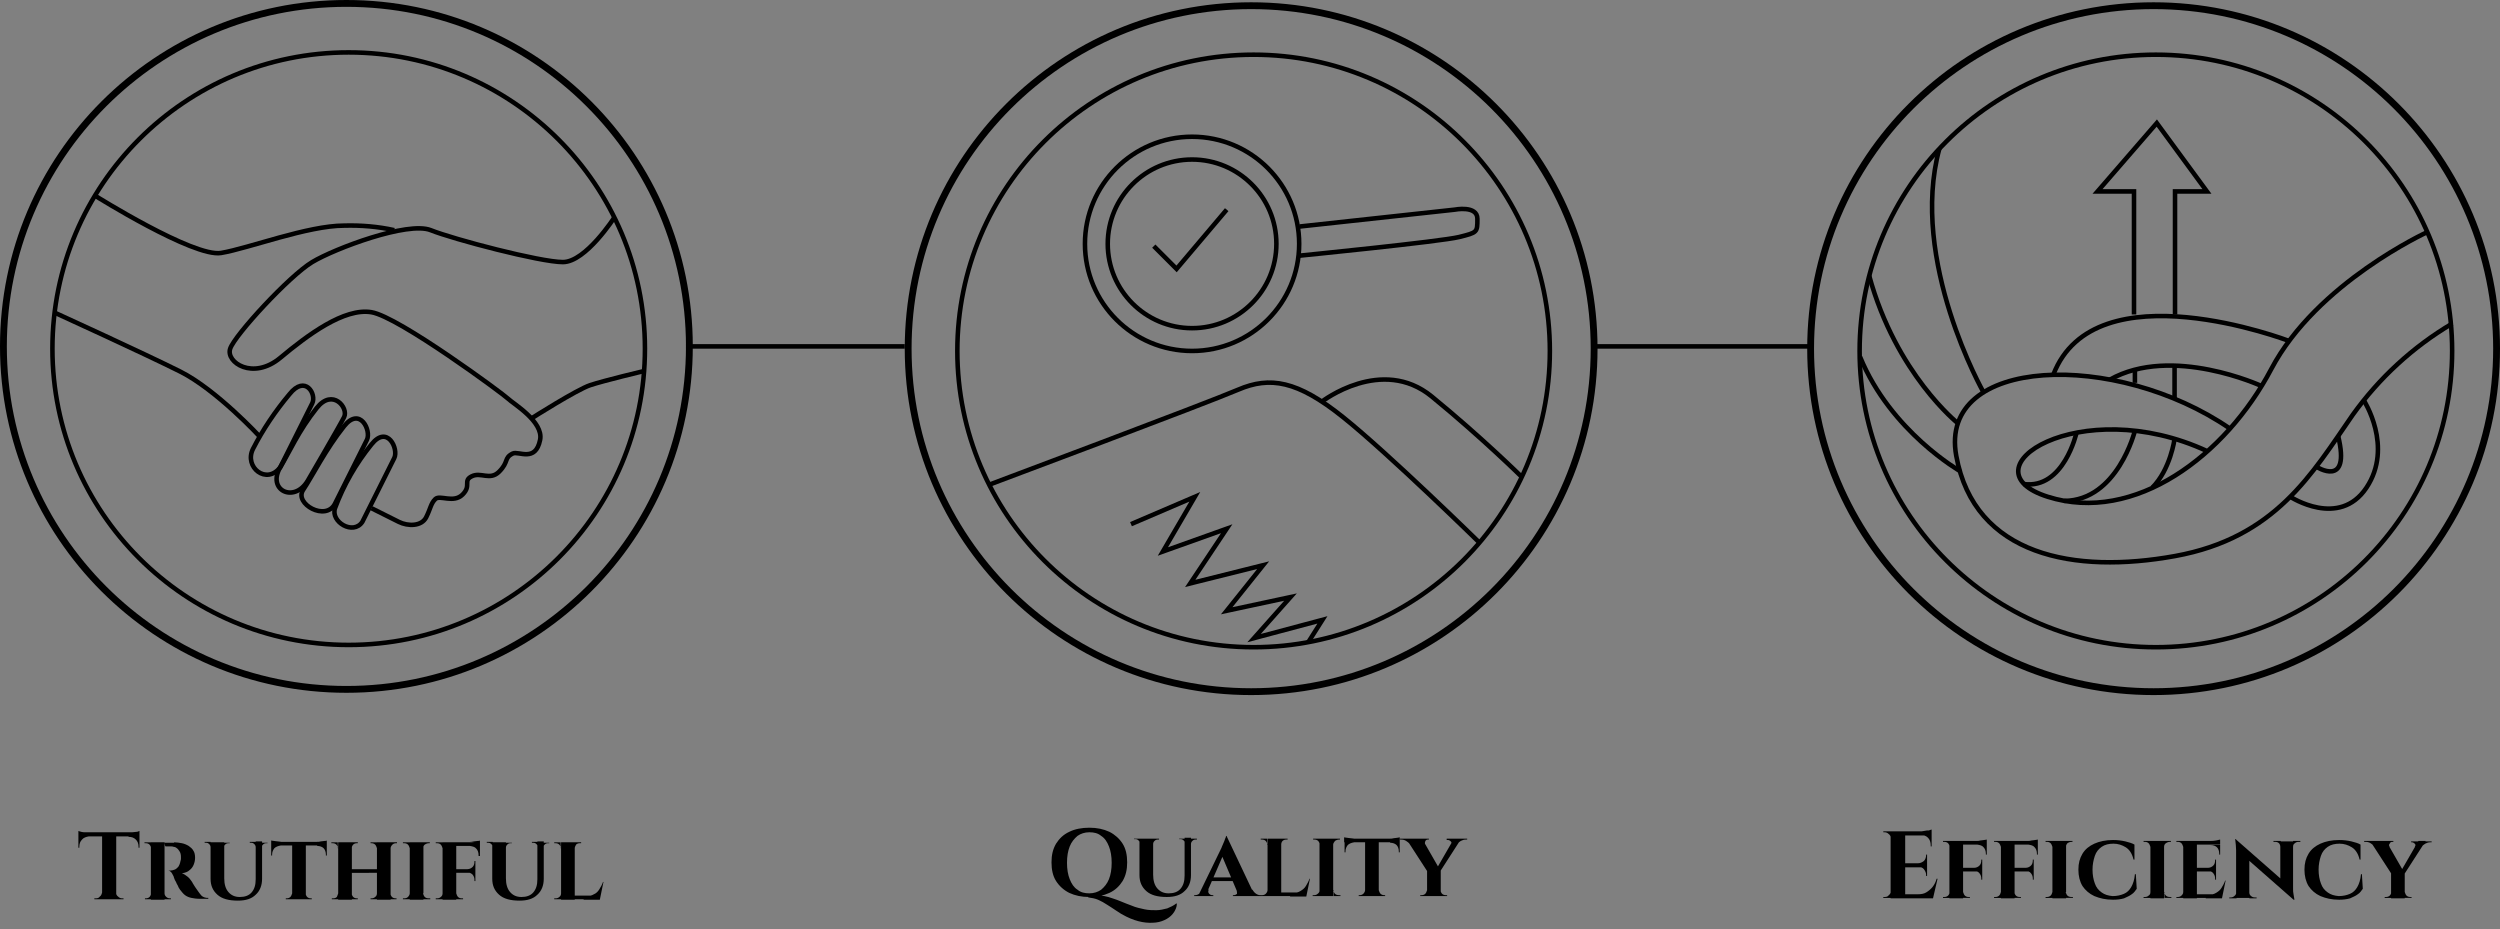 <?xml version="1.0" encoding="utf-8"?>
<!-- Generator: Adobe Illustrator 22.1.0, SVG Export Plug-In . SVG Version: 6.00 Build 0)  -->
<svg version="1.1" id="圖層_1" xmlns="http://www.w3.org/2000/svg" xmlns:xlink="http://www.w3.org/1999/xlink" x="0px" y="0px"
	 viewBox="0 0 548.5 203.9" style="enable-background:new 0 0 548.5 203.9;" xml:space="preserve">
<rect x="0" y="0" width="548.5" height="203.9" fill="#808080" stroke="none"/>
<style type="text/css">
	.st0{fill:none;stroke:#000000;stroke-miterlimit:10;}
	.st1{fill:#FFFFFF;stroke:#000000;stroke-miterlimit:10;}
</style>
<g id="prefix__Ellipse_58" transform="translate(420 1548)">
	<circle class="st0" cx="-344" cy="-1472" r="75.5"/>
	<circle class="st0" cx="-344" cy="-1472" r="75"/>
</g>
<g id="prefix__Group_57" transform="translate(431 1559)">
	<circle id="prefix__Ellipse_53" class="st0" cx="-354.5" cy="-1482.5" r="65"/>
	<path id="prefix__Path_247" class="st0" d="M-410.2-1516.1c0,0,21.7,13.6,27.7,12.6s19-6,27-6c3.7-0.1,7.4,0.2,11,1"/>
	<path id="prefix__Path_248" class="st0" d="M-296.2-1511.3c0,0-6.3,9.8-11.3,9.8s-24-5-29-7s-21,4-26,7s-17,16-18,19s5,7,11,2
		s14-11,20-10s29,18,30,19s7.8,5,7,9c-1,5-4.7,2.4-6,3c-2,1-0.8,1.8-3,4c-2,2-4,0-6,1s0,2-2,4s-5,0-6,1s-1,2-2,4s-4,2-6,1l-6-3"/>
	<path id="prefix__Path_249" class="st0" d="M-351.5-1444.5l7-14c1-2-1.5-7.4-5-3c-3.4,4.2-6.1,8.9-8,14
		C-358.5-1444.5-353.5-1441.5-351.5-1444.5z"/>
	<path id="prefix__Path_250" class="st0" d="M-357.5-1448.5l7-14c1-2-1.5-7.4-5-3c-4,5-7,11-9,14S-359.5-1444.5-357.5-1448.5z"/>
	<path id="prefix__Path_251" class="st0" d="M-363.5-1453.5c0,0,7-12,8-14s-2.5-6.4-6-2c-4,5-6.1,9.9-8,13
		C-372.5-1451.5-366.5-1448.5-363.5-1453.5z"/>
	<path id="prefix__Path_252" class="st0" d="M-369.5-1456.5l7-14c1-2-1.5-6.4-5-2c-3.1,3.7-5.8,7.7-8,12
		C-377.5-1456.5-372.5-1452.5-369.5-1456.5z"/>
	<path id="prefix__Path_253" class="st0" d="M-374-1463.2c0,0-9.5-10.3-17.5-14.3s-27.5-12.9-27.5-12.9"/>
	<path id="prefix__Path_254" class="st0" d="M-314.4-1467.2c0,0,9.9-6.3,12.9-7.3s11.8-3.1,11.8-3.1"/>
</g>
<g>
	<g id="prefix__Ellipse_59" transform="translate(609 1548)">
		<circle class="st0" cx="-334.5" cy="-1471.5" r="75.5"/>
		<circle class="st0" cx="-334.5" cy="-1471.5" r="75"/>
	</g>
	<g id="prefix__Group_58" transform="translate(620.139 1559)">
		<circle id="prefix__Ellipse_54" class="st0" cx="-345.1" cy="-1482" r="65"/>
		<path id="prefix__Path_255" class="st0" d="M-403-1452.7c0,0,47.5-17.8,54.5-20.8s13-2,23,6s30,27.6,30,27.6"/>
		<circle id="prefix__Ellipse_55" class="st0" cx="-358.6" cy="-1505.5" r="18.5"/>
		<circle id="prefix__Ellipse_56" class="st0" cx="-358.6" cy="-1505.5" r="23.5"/>
		<path id="prefix__Path_256" class="st0" d="M-335-1509.3l34-3.7c0,0,5-1,5,2s0,3-4,4s-35.1,4.1-35.1,4.1"/>
		<path id="prefix__Path_257" class="st0" d="M-367-1505l5,5l11-13"/>
		<path id="prefix__Path_258" class="st0" d="M-330.1-1470.9c0,0,13.1-10.1,24.1-1.1s19.8,17.7,19.8,17.7"/>
		<path id="prefix__Path_259" class="st0" d="M-372-1444l14-6l-7,12l14-5l-8,12l16-4l-8,10l14-3l-8,9l15-4l-3.1,4.9"/>
	</g>
</g>
<g id="prefix__Ellipse_60" transform="translate(808 1548)">
	<circle class="st0" cx="-335.5" cy="-1471.5" r="75.5"/>
	<circle class="st0" cx="-335.5" cy="-1471.5" r="75"/>
</g>
<g id="prefix__Group_59" transform="translate(819 1559)">
	<circle id="prefix__Ellipse_57" class="st0" cx="-346" cy="-1482" r="65"/>
	<path id="prefix__Path_260" class="st0" d="M-350.8-1490v-27h-8l13-15l11,15h-7v27"/>
	<path id="prefix__Path_261" class="st0" d="M-286.4-1508.1c0,0-24.3,11.1-34.3,30.1s-30,34-49,28s7-23,35-10"/>
	<path id="prefix__Path_262" class="st0" d="M-281-1488c-8.6,5.1-16,11.9-21.8,20c-9,13-17,27-39,31s-44,0-48-22s35.1-23.1,60-6"/>
	<path id="prefix__Path_263" class="st0" d="M-316.5-1450c0,0,10.7,7,16.7-2s-0.6-19.2-0.6-19.2"/>
	<path id="prefix__Path_264" class="st0" d="M-316.8-1484.2c0,0-42.6-16.3-51.7,7.4"/>
	<path id="prefix__Path_265" class="st0" d="M-310.8-1456.6c0,0,7.6,4.9,4.8-6.7"/>
	<path id="prefix__Path_266" class="st0" d="M-322.8-1474.3c0,0-19.7-9.1-33.3-1.4"/>
	<path id="prefix__Path_267" class="st0" d="M-363.4-1464.1c0,0-2.8,12.5-11.6,11.3"/>
	<path id="prefix__Path_268" class="st0" d="M-388.9-1455.6c0,0-15.3-8.7-22-25.1"/>
	<path id="prefix__Path_269" class="st0" d="M-389.4-1466.1c0,0-13.6-10.8-19.5-32.4"/>
	<path id="prefix__Line_81" class="st0" d="M-341.9-1478.8v7.3"/>
	<path id="prefix__Line_82" class="st0" d="M-350.6-1477.9v2.9"/>
	<path id="prefix__Path_270" class="st0" d="M-341.9-1462.7c0,0-0.9,6.7-4.9,10.7"/>
	<path id="prefix__Path_271" class="st0" d="M-350.6-1464.5c0,0-3.8,15.3-15.5,15.4"/>
	<path id="prefix__Path_272" class="st0" d="M-383.8-1472.9c0,0-16.4-28.9-9.7-53.5"/>
</g>
<path id="prefix__Path_274" class="st1" d="M349.5,76h48"/>
<path id="prefix__Path_274_1_" class="st1" d="M150.5,76h48"/>
<g>
	<path d="M239,181.6c1.7,0,3.1,0.3,4.4,0.9c1.2,0.6,2.2,1.5,2.9,2.6c0.7,1.1,1,2.5,1,4.1c0,1.6-0.3,2.9-1,4.1
		c-0.7,1.1-1.6,2-2.9,2.6s-2.7,0.9-4.4,0.9c-1.7,0-3.1-0.3-4.4-0.9c-1.2-0.6-2.2-1.5-2.9-2.6c-0.7-1.1-1-2.5-1-4.1
		c0-1.6,0.3-2.9,1-4.1c0.7-1.1,1.6-2,2.9-2.6C235.8,181.9,237.3,181.6,239,181.6z M239,196c1,0,1.9-0.3,2.6-0.8
		c0.7-0.6,1.3-1.3,1.7-2.3c0.4-1,0.6-2.2,0.6-3.6c0-1.4-0.2-2.6-0.6-3.6c-0.4-1-0.9-1.8-1.7-2.3c-0.7-0.6-1.6-0.8-2.6-0.8
		c-1,0-1.9,0.3-2.6,0.8c-0.7,0.6-1.3,1.3-1.7,2.3c-0.4,1-0.6,2.2-0.6,3.6c0,1.4,0.2,2.6,0.6,3.6c0.4,1,0.9,1.8,1.7,2.3
		C237.1,195.8,238,196,239,196z M238.8,196.9l-0.6-0.8c0.8,0.1,1.5,0.1,2.2,0.2c0.7,0.1,1.3,0.2,1.9,0.3s1.2,0.3,1.8,0.5
		c0.6,0.2,1.2,0.4,1.9,0.7c0.7,0.3,1.5,0.6,2.3,0.9c0.9,0.4,1.9,0.6,2.8,0.8c0.9,0.2,1.8,0.2,2.6,0.2s1.6-0.2,2.4-0.4
		c0.7-0.3,1.4-0.6,2-1.1l0.1,0.1c0,0.7-0.3,1.3-0.6,1.8c-0.4,0.6-0.9,1.1-1.6,1.5s-1.5,0.7-2.4,0.8c-0.9,0.1-1.9,0.1-3-0.1
		c-1.1-0.2-2.3-0.6-3.5-1.2c-0.8-0.4-1.5-0.8-2.2-1.3c-0.7-0.5-1.4-0.9-2-1.3s-1.3-0.8-2-1.1S239.5,197,238.8,196.9z"/>
	<path d="M250.1,184v1.1h0c0-0.3-0.1-0.5-0.3-0.7c-0.2-0.2-0.4-0.3-0.7-0.3h-0.3V184H250.1z M253,184v7.9c0,1.3,0.3,2.3,0.9,3
		c0.6,0.7,1.4,1.1,2.5,1.1c1.1,0,2-0.3,2.6-1c0.6-0.7,0.9-1.6,0.9-2.9v-8.3h1.4v8.2c0,1.5-0.5,2.7-1.4,3.5c-0.9,0.9-2.2,1.3-3.9,1.3
		c-2,0-3.5-0.4-4.5-1.3c-1-0.9-1.5-2-1.5-3.5v-8H253z M254.3,184v0.2H254c-0.3,0-0.5,0.1-0.7,0.3c-0.2,0.2-0.3,0.4-0.3,0.7h0V184
		H254.3z M260,184v1.1h0c0-0.3-0.1-0.5-0.3-0.7c-0.2-0.2-0.4-0.3-0.7-0.3h-0.3V184H260z M262.6,184v0.2h-0.3c-0.3,0-0.5,0.1-0.7,0.3
		c-0.2,0.2-0.3,0.4-0.3,0.7h0V184H262.6z"/>
	<path d="M265.2,195.2c-0.2,0.4-0.1,0.7,0.1,0.9c0.2,0.2,0.4,0.3,0.7,0.3h0.2v0.2h-4.2v-0.2h0.2c0.3,0,0.6-0.1,0.9-0.3
		c0.3-0.2,0.6-0.5,0.8-0.9H265.2z M269.1,183.4l0,2.5l-4.6,10.6h-1.6L268,186c0-0.1,0.1-0.2,0.2-0.5c0.1-0.2,0.2-0.5,0.3-0.7
		s0.2-0.5,0.3-0.8c0.1-0.2,0.2-0.4,0.2-0.6H269.1z M271,192.5v0.8h-5.4v-0.8H271z M269.1,183.4l6.2,13.1h-3.5l-3.9-9.2L269.1,183.4z
		 M271.3,195.2h3.5c0.2,0.4,0.5,0.7,0.8,0.9c0.3,0.2,0.6,0.3,0.9,0.3h0.2v0.2h-6.2v-0.2h0.2c0.2,0,0.5-0.1,0.7-0.3
		C271.4,195.9,271.4,195.6,271.3,195.2z"/>
	<path d="M278.1,185.3L278.1,185.3c-0.1-0.3-0.2-0.6-0.4-0.8s-0.5-0.3-0.8-0.3c0,0-0.1,0-0.3,0V184h1.4V185.3z M278.1,195.3l0.1,1.3
		h-1.6v-0.2c0.2,0,0.3,0,0.3,0c0.3,0,0.6-0.1,0.8-0.3S278.1,195.6,278.1,195.3L278.1,195.3z M281.1,184v12.6h-3V184H281.1z
		 M281.1,185.3V184h1.4v0.2c0,0-0.1,0-0.3,0c-0.3,0-0.6,0.1-0.8,0.3S281.1,185,281.1,185.3L281.1,185.3z M286,195.8l0.5,0.8h-5.4
		v-0.8H286z M287.4,192.8l-0.8,3.9h-3.6l0.7-0.8c0.6,0,1.1-0.1,1.6-0.4s0.9-0.6,1.2-1.1c0.3-0.5,0.6-1,0.8-1.6H287.4z"/>
	<path d="M289.6,185.3L289.6,185.3c-0.1-0.3-0.2-0.6-0.4-0.8c-0.2-0.2-0.5-0.3-0.8-0.3c0,0-0.1,0-0.3,0V184h1.5V185.3z M289.6,195.3
		v1.3H288v-0.2c0.2,0,0.3,0,0.3,0c0.3,0,0.6-0.1,0.8-0.3C289.4,195.9,289.5,195.6,289.6,195.3L289.6,195.3z M292.5,184v12.6h-3V184
		H292.5z M292.5,185.3V184h1.5l0,0.2c-0.1,0-0.2,0-0.2,0c-0.3,0-0.6,0.1-0.9,0.3C292.7,184.8,292.5,185,292.5,185.3L292.5,185.3z
		 M292.5,195.3L292.5,195.3c0.1,0.3,0.2,0.6,0.4,0.8c0.2,0.2,0.5,0.3,0.9,0.3c0.2,0,0.2,0,0.3,0v0.2h-1.5V195.3z"/>
	<path d="M294.9,183.7c0.1,0,0.3,0.1,0.6,0.1c0.2,0,0.5,0.1,0.8,0.1c0.3,0,0.6,0.1,0.8,0.1l-2.2,0.2V183.7z M307.1,184v0.8h-12.2
		V184H307.1z M297.1,184.8L297.1,184.8c-0.6,0.1-1.1,0.3-1.4,0.6c-0.3,0.4-0.5,0.8-0.5,1.4v0.2h-0.2v-2.2H297.1z M299.5,195.3v1.3
		h-1.4v-0.2h0.2c0.3,0,0.6-0.1,0.8-0.3C299.3,195.9,299.5,195.6,299.5,195.3L299.5,195.3z M302.5,184.1v12.5h-3v-12.5H302.5z
		 M302.5,195.3L302.5,195.3c0.1,0.3,0.2,0.6,0.4,0.8c0.2,0.2,0.5,0.3,0.8,0.3h0.2v0.2h-1.4V195.3z M307.1,183.7v0.5l-2.2-0.2
		c0.3,0,0.6,0,0.9-0.1c0.3,0,0.6-0.1,0.8-0.1C306.8,183.8,307,183.7,307.1,183.7z M307.1,184.8v2.2h-0.2v-0.2c0-0.6-0.2-1.1-0.5-1.4
		c-0.3-0.3-0.8-0.5-1.4-0.5v-0.1H307.1z"/>
	<path d="M312.7,185.3l-3.4-0.1c-0.2-0.3-0.5-0.5-0.8-0.7s-0.7-0.3-1.1-0.3h-0.3V184h6.4v0.2h-0.2c-0.3,0-0.5,0.1-0.6,0.4
		C312.6,184.8,312.6,185.1,312.7,185.3z M312,184l3.9,6.8l-2.8,0.3l-4.6-7.1H312z M313.1,195.3v1.3h-1.5v-0.2c0,0,0.1,0,0.3,0
		c0.3,0,0.6-0.1,0.8-0.3C312.9,195.9,313,195.6,313.1,195.3L313.1,195.3z M316.1,190.9v5.7h-3v-5.7L316.1,190.9z M319,184h1.6
		l-4.7,7.3l-1-0.2L319,184z M316,195.3L316,195.3c0.1,0.3,0.2,0.6,0.4,0.8c0.2,0.2,0.5,0.3,0.8,0.3h0.3v0.2H316V195.3z M318.3,185.3
		c0.2-0.3,0.2-0.5,0-0.7c-0.2-0.2-0.4-0.3-0.6-0.3h-0.3V184h4.5v0.2h-0.3c-0.4,0-0.7,0.1-1.1,0.3c-0.3,0.2-0.6,0.4-0.8,0.7
		L318.3,185.3z"/>
</g>
<g>
	<path d="M414.9,183.9L414.9,183.9c-0.1-0.4-0.2-0.7-0.5-0.9c-0.3-0.3-0.6-0.4-0.9-0.4h-0.3v-0.2h1.7V183.9z M414.9,195.5v1.5h-1.7
		v-0.2h0.3c0.4,0,0.7-0.1,0.9-0.4C414.7,196.2,414.8,195.9,414.9,195.5L414.9,195.5z M418,182.4v14.7h-3.2v-14.7H418z M423.8,182.4
		v0.9h-5.9v-0.9H423.8z M422.8,189.4v0.9h-4.8v-0.9H422.8z M423.5,196.2l0.5,0.9h-6.1v-0.9H423.5z M425.1,192.8l-1,4.3H420l0.8-0.9
		c0.7,0,1.3-0.1,1.8-0.4s1-0.7,1.4-1.2s0.7-1.1,0.9-1.8H425.1z M422.8,187.4v2h-2v0c0.5,0,0.9-0.2,1.3-0.5c0.3-0.3,0.5-0.8,0.5-1.3
		v-0.1H422.8z M422.8,190.2v2h-0.2v-0.2c0-0.5-0.2-0.9-0.5-1.3s-0.8-0.5-1.3-0.5v0H422.8z M423.8,182v0.6l-2.6-0.2
		c0.3,0,0.6,0,1-0.1s0.7-0.1,1-0.1C423.5,182.1,423.7,182,423.8,182z M423.8,183.2v2.5h-0.2v-0.3c0-0.6-0.2-1.2-0.6-1.6
		c-0.4-0.4-0.9-0.6-1.6-0.6v0H423.8z"/>
	<path d="M427.8,185.8L427.8,185.8c-0.1-0.3-0.2-0.6-0.4-0.8c-0.2-0.2-0.5-0.3-0.8-0.3c0,0-0.1,0-0.3,0v-0.2h1.6L427.8,185.8z
		 M427.8,195.7l0.1,1.3h-1.6v-0.2c0.2,0,0.3,0,0.3,0c0.3,0,0.6-0.1,0.8-0.3C427.6,196.3,427.7,196.1,427.8,195.7L427.8,195.7z
		 M430.7,184.5v12.6h-3v-12.6H430.7z M430.7,195.7L430.7,195.7c0.1,0.3,0.2,0.6,0.4,0.8s0.5,0.3,0.8,0.3c0.2,0,0.3,0,0.3,0l0,0.2
		h-1.5L430.7,195.7z M435.9,184.5v0.8h-5.2v-0.8H435.9z M434.9,190.4v0.8h-4.3v-0.8H434.9z M434.9,188.6v1.8h-1.8v0
		c0.5,0,0.9-0.2,1.2-0.5c0.3-0.3,0.4-0.7,0.4-1.2v-0.1H434.9z M434.9,191.2v1.8h-0.2v-0.2c0-0.5-0.1-0.8-0.4-1.2s-0.7-0.5-1.2-0.5v0
		H434.9z M435.9,184.2v0.5l-2.2-0.2c0.3,0,0.5,0,0.8-0.1c0.3,0,0.6-0.1,0.8-0.1S435.8,184.2,435.9,184.2z M435.9,185.2v2.3h-0.2
		v-0.2c0-0.6-0.2-1.1-0.5-1.4c-0.3-0.4-0.8-0.5-1.4-0.6v-0.1H435.9z"/>
	<path d="M439,185.8L439,185.8c-0.1-0.3-0.2-0.6-0.4-0.8c-0.2-0.2-0.5-0.3-0.8-0.3c0,0-0.1,0-0.3,0v-0.2h1.6L439,185.8z M439,195.7
		l0.1,1.3h-1.6v-0.2c0.2,0,0.3,0,0.3,0c0.3,0,0.6-0.1,0.8-0.3C438.8,196.3,438.9,196.1,439,195.7L439,195.7z M442,184.5v12.6h-3
		v-12.6H442z M441.9,195.7L441.9,195.7c0.1,0.3,0.2,0.6,0.4,0.8s0.5,0.3,0.8,0.3c0.2,0,0.3,0,0.3,0l0,0.2h-1.5L441.9,195.7z
		 M447.1,184.5v0.8h-5.2v-0.8H447.1z M446.2,190.4v0.8h-4.3v-0.8H446.2z M446.2,188.6v1.8h-1.8v0c0.5,0,0.9-0.2,1.2-0.5
		c0.3-0.3,0.4-0.7,0.4-1.2v-0.1H446.2z M446.2,191.2v1.8H446v-0.2c0-0.5-0.1-0.8-0.4-1.2s-0.7-0.5-1.2-0.5v0H446.2z M447.1,184.2
		v0.5l-2.2-0.2c0.3,0,0.5,0,0.8-0.1c0.3,0,0.6-0.1,0.8-0.1S447,184.2,447.1,184.2z M447.1,185.2v2.3h-0.2v-0.2
		c0-0.6-0.2-1.1-0.5-1.4c-0.3-0.4-0.8-0.5-1.4-0.6v-0.1H447.1z"/>
	<path d="M450.3,185.8L450.3,185.8c-0.1-0.3-0.2-0.6-0.4-0.8c-0.2-0.2-0.5-0.3-0.8-0.3c0,0-0.1,0-0.3,0v-0.2h1.5V185.8z
		 M450.3,195.7v1.3h-1.5v-0.2c0.2,0,0.3,0,0.3,0c0.3,0,0.6-0.1,0.8-0.3C450.1,196.3,450.2,196.1,450.3,195.7L450.3,195.7z
		 M453.3,184.5v12.6h-3v-12.6H453.3z M453.2,185.8v-1.3h1.5l0,0.2c-0.1,0-0.2,0-0.2,0c-0.3,0-0.6,0.1-0.9,0.3
		C453.4,185.2,453.3,185.5,453.2,185.8L453.2,185.8z M453.2,195.7L453.2,195.7c0.1,0.3,0.2,0.6,0.4,0.8c0.2,0.2,0.5,0.3,0.9,0.3
		c0.2,0,0.2,0,0.3,0v0.2h-1.5V195.7z"/>
	<path d="M468.6,191.8l0.2,3.2c-0.3,0.4-0.6,0.9-1.1,1.2c-0.5,0.4-1.1,0.6-1.7,0.9c-0.7,0.2-1.5,0.3-2.4,0.3c-1.6,0-2.9-0.3-4.1-0.8
		c-1.1-0.5-2-1.3-2.6-2.2c-0.6-1-0.9-2.2-0.9-3.6c0-1.4,0.3-2.5,0.9-3.5c0.6-1,1.5-1.7,2.6-2.2c1.1-0.5,2.5-0.8,4.1-0.8
		c1,0,1.8,0.1,2.7,0.3c0.8,0.2,1.5,0.4,2,0.7l0,3.3h-0.2c-0.3-1.3-0.9-2.2-1.7-2.7c-0.8-0.5-1.7-0.8-2.7-0.8c-1,0-1.9,0.2-2.6,0.7
		c-0.7,0.5-1.2,1.1-1.5,2c-0.3,0.9-0.5,1.9-0.5,3c0,1.2,0.2,2.2,0.5,3c0.3,0.9,0.8,1.5,1.5,2c0.7,0.5,1.4,0.7,2.4,0.8
		c1,0,1.8-0.2,2.5-0.5c0.7-0.3,1.2-0.8,1.6-1.5c0.4-0.7,0.7-1.6,0.8-2.8H468.6z"/>
	<path d="M471.8,185.8L471.8,185.8c-0.1-0.3-0.2-0.6-0.4-0.8c-0.2-0.2-0.5-0.3-0.8-0.3c0,0-0.1,0-0.3,0v-0.2h1.5V185.8z
		 M471.8,195.7v1.3h-1.5v-0.2c0.2,0,0.3,0,0.3,0c0.3,0,0.6-0.1,0.8-0.3C471.7,196.3,471.8,196.1,471.8,195.7L471.8,195.7z
		 M474.8,184.5v12.6h-3v-12.6H474.8z M474.8,185.8v-1.3h1.5l0,0.2c-0.1,0-0.2,0-0.2,0c-0.3,0-0.6,0.1-0.9,0.3
		C474.9,185.2,474.8,185.5,474.8,185.8L474.8,185.8z M474.8,195.7L474.8,195.7c0.1,0.3,0.2,0.6,0.4,0.8c0.2,0.2,0.5,0.3,0.9,0.3
		c0.2,0,0.2,0,0.3,0v0.2h-1.5V195.7z"/>
	<path d="M479,185.8L479,185.8c-0.1-0.3-0.2-0.6-0.4-0.8s-0.5-0.3-0.8-0.3c0,0-0.1,0-0.3,0v-0.2h1.6L479,185.8z M479,195.7l0.1,1.3
		h-1.6v-0.2c0.2,0,0.3,0,0.3,0c0.3,0,0.6-0.1,0.8-0.3S479,196.1,479,195.7L479,195.7z M482,184.5v12.6h-3v-12.6H482z M487.1,184.5
		v0.8H482v-0.8H487.1z M486.2,190.4v0.8H482v-0.8H486.2z M486.9,196.2l0.5,0.8H482v-0.8H486.9z M488.3,193.2l-0.8,3.9h-3.6l0.7-0.8
		c0.6,0,1.1-0.1,1.6-0.4s0.9-0.6,1.2-1.1c0.3-0.5,0.6-1,0.8-1.6H488.3z M486.2,188.6v1.8h-1.8v0c0.5,0,0.9-0.2,1.2-0.5
		c0.3-0.3,0.4-0.7,0.4-1.2v-0.1H486.2z M486.2,191.2v1.8H486v-0.2c0-0.5-0.1-0.8-0.4-1.2s-0.7-0.5-1.2-0.5v0H486.2z M487.1,184.2
		v0.5l-2.2-0.2c0.4,0,0.8,0,1.3-0.1C486.7,184.3,487,184.2,487.1,184.2z M487.1,185.3v2.2h-0.2v-0.2c0-0.6-0.2-1.1-0.5-1.4
		c-0.3-0.3-0.8-0.5-1.4-0.5v0H487.1z"/>
	<path d="M490.7,195.8v1.3h-1.6v-0.2h0.3c0.3,0,0.6-0.1,0.8-0.3C490.5,196.4,490.6,196.1,490.7,195.8L490.7,195.8z M490.6,184.2
		l2.9,3.1v9.7h-2.9v-10.5c0-0.7-0.1-1.5-0.2-2.4H490.6z M490.6,184.2l12.3,10.8l0.2,2.3l-12.3-10.8L490.6,184.2z M493.5,195.8
		c0,0.3,0.1,0.6,0.4,0.8c0.2,0.2,0.5,0.3,0.8,0.3h0.4v0.2h-1.6L493.5,195.8L493.5,195.8z M500.3,185.8c0-0.3-0.1-0.6-0.3-0.8
		c-0.2-0.2-0.5-0.3-0.8-0.3h-0.4v-0.2h1.6L500.3,185.8L500.3,185.8z M503.1,184.5v10.4c0,0.5,0,0.9,0.1,1.3s0.1,0.8,0.2,1.2h-0.2
		l-2.9-3.3v-9.5H503.1z M503.1,185.8v-1.3h1.6v0.2h-0.4c-0.3,0-0.6,0.1-0.8,0.3C503.2,185.2,503.1,185.4,503.1,185.8L503.1,185.8z"
		/>
	<path d="M518.2,191.8l0.2,3.2c-0.3,0.4-0.6,0.9-1.1,1.2c-0.5,0.4-1.1,0.6-1.7,0.9c-0.7,0.2-1.5,0.3-2.4,0.3c-1.6,0-2.9-0.3-4.1-0.8
		c-1.1-0.5-2-1.3-2.6-2.2c-0.6-1-0.9-2.2-0.9-3.6c0-1.4,0.3-2.5,0.9-3.5c0.6-1,1.5-1.7,2.6-2.2c1.1-0.5,2.5-0.8,4.1-0.8
		c1,0,1.8,0.1,2.7,0.3c0.8,0.2,1.5,0.4,2,0.7l0,3.3h-0.2c-0.3-1.3-0.9-2.2-1.7-2.7c-0.8-0.5-1.7-0.8-2.7-0.8c-1,0-1.9,0.2-2.6,0.7
		c-0.7,0.5-1.2,1.1-1.5,2c-0.3,0.9-0.5,1.9-0.5,3c0,1.2,0.2,2.2,0.5,3c0.3,0.9,0.8,1.5,1.5,2c0.7,0.5,1.4,0.7,2.4,0.8
		c1,0,1.8-0.2,2.5-0.5c0.7-0.3,1.2-0.8,1.6-1.5c0.4-0.7,0.7-1.6,0.8-2.8H518.2z"/>
	<path d="M524.3,185.8l-3.4-0.1c-0.2-0.3-0.5-0.5-0.8-0.7s-0.7-0.3-1.1-0.3h-0.3v-0.2h6.4v0.2h-0.2c-0.3,0-0.5,0.1-0.6,0.4
		C524.1,185.3,524.1,185.5,524.3,185.8z M523.5,184.5l3.9,6.8l-2.8,0.3l-4.6-7.1H523.5z M524.7,195.7v1.3h-1.5v-0.2c0,0,0.1,0,0.3,0
		c0.3,0,0.6-0.1,0.8-0.3C524.5,196.3,524.6,196.1,524.7,195.7L524.7,195.7z M527.6,191.4v5.7h-3v-5.7L527.6,191.4z M530.6,184.5h1.6
		l-4.7,7.3l-1-0.2L530.6,184.5z M527.6,195.7L527.6,195.7c0.1,0.3,0.2,0.6,0.4,0.8c0.2,0.2,0.5,0.3,0.8,0.3h0.3v0.2h-1.5V195.7z
		 M529.8,185.8c0.2-0.3,0.2-0.5,0-0.7c-0.2-0.2-0.4-0.3-0.6-0.3H529v-0.2h4.5v0.2h-0.3c-0.4,0-0.7,0.1-1.1,0.3
		c-0.3,0.2-0.6,0.4-0.8,0.7L529.8,185.8z"/>
</g>
<g>
	<path d="M17.2,182.3c0.1,0.1,0.4,0.1,0.6,0.2c0.3,0.1,0.6,0.1,1,0.1c0.3,0,0.7,0.1,1,0.1l-2.6,0.2V182.3z M30.6,182.6v0.9H17.2
		v-0.9H30.6z M19.5,183.5L19.5,183.5c-0.6,0.1-1.2,0.3-1.5,0.7c-0.4,0.4-0.6,0.9-0.6,1.6v0.2l-0.2,0v-2.5H19.5z M22.4,195.8v1.5
		h-1.7v-0.2H21c0.4,0,0.7-0.1,0.9-0.4C22.2,196.5,22.3,196.2,22.4,195.8L22.4,195.8z M25.5,182.7v14.6h-3.1v-14.6H25.5z M25.4,195.8
		L25.4,195.8c0.1,0.4,0.2,0.7,0.5,0.9c0.3,0.3,0.6,0.4,0.9,0.4h0.3v0.2h-1.7V195.8z M30.6,182.3v0.6l-2.6-0.2c0.3,0,0.6,0,1-0.1
		c0.3,0,0.7-0.1,1-0.1S30.5,182.3,30.6,182.3z M30.6,183.5v2.5l-0.2,0v-0.2c0-0.7-0.2-1.2-0.6-1.6c-0.4-0.4-0.9-0.6-1.6-0.6v-0.1
		H30.6z"/>
	<path d="M33.2,186.1L33.2,186.1c-0.1-0.3-0.2-0.6-0.4-0.8c-0.2-0.2-0.5-0.3-0.8-0.3c0,0-0.1,0-0.2,0s-0.1,0-0.1,0v-0.2h1.5
		L33.2,186.1z M33.2,196l0.1,1.3h-1.5v-0.2c0,0,0.1,0,0.1,0s0.1,0,0.1,0c0.3,0,0.6-0.1,0.8-0.3C33,196.6,33.1,196.3,33.2,196
		L33.2,196z M36.1,184.8v12.6h-3v-12.6H36.1z M38.2,184.8c0.6,0,1.1,0.1,1.7,0.2c0.5,0.1,1,0.3,1.5,0.6c0.4,0.3,0.8,0.6,1,1
		c0.3,0.4,0.4,1,0.4,1.6c0,0.5-0.1,1-0.3,1.5c-0.2,0.5-0.5,0.9-0.9,1.2c-0.4,0.4-1,0.6-1.7,0.7c0.4,0.1,0.8,0.4,1.2,0.7
		s0.7,0.7,0.9,1c0.1,0.1,0.2,0.3,0.3,0.5s0.3,0.5,0.5,0.8c0.2,0.3,0.4,0.6,0.7,1c0.3,0.4,0.5,0.7,0.7,0.9s0.4,0.3,0.7,0.4
		s0.5,0.1,0.8,0.1v0.2h-1.8c-0.8,0-1.4-0.1-1.9-0.2c-0.5-0.1-1-0.3-1.4-0.6c-0.4-0.3-0.7-0.7-1.1-1.2c-0.1-0.2-0.3-0.4-0.4-0.7
		c-0.1-0.3-0.3-0.5-0.4-0.8c-0.1-0.3-0.3-0.5-0.4-0.8s-0.2-0.5-0.2-0.6c-0.2-0.4-0.4-0.8-0.6-1s-0.4-0.3-0.6-0.3V191
		c0.2,0,0.4,0,0.5,0c0.3,0,0.6-0.1,0.9-0.2c0.3-0.1,0.5-0.3,0.8-0.6c0.2-0.3,0.4-0.7,0.5-1.3c0-0.1,0.1-0.2,0.1-0.4s0-0.3,0-0.5
		c0-0.5-0.1-0.9-0.3-1.2c-0.2-0.3-0.4-0.6-0.6-0.7c-0.2-0.2-0.5-0.3-0.7-0.3c-0.2-0.1-0.5-0.1-0.6-0.1c-0.3,0-0.5,0-0.7,0
		c-0.2,0-0.4,0-0.5,0c0,0,0-0.1-0.1-0.2c0-0.1-0.1-0.4-0.1-0.6H38.2z M36.1,196L36.1,196c0,0.4,0.2,0.6,0.4,0.8
		c0.2,0.2,0.5,0.3,0.8,0.3c0.1,0,0.2,0,0.2,0v0.2H36L36.1,196z"/>
	<path d="M46.2,184.8v1.1h0c0-0.3-0.1-0.5-0.3-0.7c-0.2-0.2-0.4-0.3-0.7-0.3h-0.3v-0.2H46.2z M49.2,184.8v7.9c0,1.3,0.3,2.3,0.9,3
		c0.6,0.7,1.4,1.1,2.5,1.1c1.1,0,2-0.3,2.6-1c0.6-0.7,0.9-1.6,0.9-2.9v-8.3h1.4v8.2c0,1.5-0.5,2.7-1.4,3.5c-0.9,0.9-2.2,1.3-3.9,1.3
		c-2,0-3.5-0.4-4.5-1.3s-1.5-2-1.5-3.5v-8H49.2z M50.4,184.8v0.2h-0.3c-0.3,0-0.5,0.1-0.7,0.3c-0.2,0.2-0.3,0.4-0.3,0.7h0v-1.1H50.4
		z M56.1,184.8v1.1h0c0-0.3-0.1-0.5-0.3-0.7s-0.4-0.3-0.7-0.3h-0.3v-0.2H56.1z M58.7,184.8v0.2h-0.3c-0.3,0-0.5,0.1-0.7,0.3
		s-0.3,0.4-0.3,0.7h0v-1.1H58.7z"/>
	<path d="M59.5,184.4c0.1,0,0.3,0.1,0.6,0.1c0.2,0,0.5,0.1,0.8,0.1c0.3,0,0.6,0.1,0.8,0.1l-2.2,0.2V184.4z M71.7,184.7v0.8H59.5
		v-0.8H71.7z M61.6,185.5L61.6,185.5c-0.6,0.1-1.1,0.3-1.4,0.6c-0.3,0.4-0.5,0.8-0.5,1.4v0.2h-0.2v-2.2H61.6z M64.1,196v1.3h-1.4
		v-0.2h0.2c0.3,0,0.6-0.1,0.8-0.3C63.9,196.6,64,196.3,64.1,196L64.1,196z M67.1,184.8v12.5h-3v-12.5H67.1z M67,196L67,196
		c0.1,0.3,0.2,0.6,0.4,0.8s0.5,0.3,0.8,0.3h0.2v0.2H67V196z M71.7,184.4v0.5l-2.2-0.2c0.3,0,0.6,0,0.9-0.1c0.3,0,0.6-0.1,0.8-0.1
		C71.4,184.5,71.6,184.5,71.7,184.4z M71.7,185.5v2.2h-0.2v-0.2c0-0.6-0.2-1.1-0.5-1.4c-0.3-0.3-0.8-0.5-1.4-0.5v-0.1H71.7z"/>
	<path d="M74.2,186.1L74.2,186.1c-0.1-0.3-0.2-0.6-0.4-0.8c-0.2-0.2-0.5-0.3-0.8-0.3c0,0-0.1,0-0.3,0v-0.2h1.4V186.1z M74.2,196v1.3
		h-1.4v-0.2c0.2,0,0.2,0,0.3,0c0.3,0,0.6-0.1,0.8-0.3C74,196.6,74.1,196.3,74.2,196L74.2,196z M77.2,184.8v12.6h-3v-12.6H77.2z
		 M82.9,190.7v0.8H77v-0.8H82.9z M77.1,186.1v-1.3h1.4v0.2h-0.2c-0.3,0-0.6,0.1-0.8,0.3C77.3,185.5,77.2,185.8,77.1,186.1
		L77.1,186.1z M77.1,196L77.1,196c0.1,0.3,0.2,0.6,0.4,0.8c0.2,0.2,0.5,0.3,0.8,0.3h0.2v0.2h-1.4V196z M82.7,186.1L82.7,186.1
		c-0.1-0.3-0.2-0.6-0.4-0.8c-0.2-0.2-0.5-0.3-0.8-0.3h-0.2v-0.2h1.4V186.1z M82.7,196v1.3h-1.4v-0.2h0.2c0.3,0,0.6-0.1,0.8-0.3
		C82.6,196.6,82.7,196.3,82.7,196L82.7,196z M85.7,184.8v12.6h-3v-12.6H85.7z M85.6,196L85.6,196c0.1,0.3,0.2,0.6,0.4,0.8
		c0.2,0.2,0.5,0.3,0.8,0.3h0.2v0.2h-1.4V196z M85.7,186.1v-1.3h1.4v0.2h-0.2c-0.3,0-0.6,0.1-0.8,0.3S85.7,185.8,85.7,186.1
		L85.7,186.1z"/>
	<path d="M89.9,186.1L89.9,186.1c-0.1-0.3-0.2-0.6-0.4-0.8c-0.2-0.2-0.5-0.3-0.8-0.3c0,0-0.1,0-0.3,0v-0.2h1.5V186.1z M89.9,196v1.3
		h-1.5v-0.2c0.2,0,0.3,0,0.3,0c0.3,0,0.6-0.1,0.8-0.3C89.7,196.6,89.9,196.3,89.9,196L89.9,196z M92.9,184.8v12.6h-3v-12.6H92.9z
		 M92.8,186.1v-1.3h1.5l0,0.2c-0.1,0-0.2,0-0.2,0c-0.3,0-0.6,0.1-0.9,0.3S92.9,185.8,92.8,186.1L92.8,186.1z M92.8,196L92.8,196
		c0.1,0.3,0.2,0.6,0.4,0.8s0.5,0.3,0.9,0.3c0.2,0,0.2,0,0.3,0v0.2h-1.5V196z"/>
	<path d="M97.1,186.1L97.1,186.1c-0.1-0.3-0.2-0.6-0.4-0.8c-0.2-0.2-0.5-0.3-0.8-0.3c0,0-0.1,0-0.3,0v-0.2h1.6L97.1,186.1z
		 M97.1,196l0.1,1.3h-1.6v-0.2c0.2,0,0.3,0,0.3,0c0.3,0,0.6-0.1,0.8-0.3C97,196.6,97.1,196.3,97.1,196L97.1,196z M100.1,184.8v12.6
		h-3v-12.6H100.1z M100.1,196L100.1,196c0.1,0.3,0.2,0.6,0.4,0.8c0.2,0.2,0.5,0.3,0.8,0.3c0.2,0,0.3,0,0.3,0l0,0.2H100L100.1,196z
		 M105.3,184.8v0.8h-5.2v-0.8H105.3z M104.3,190.7v0.8h-4.3v-0.8H104.3z M104.3,188.9v1.8h-1.8v0c0.5,0,0.9-0.2,1.2-0.5
		c0.3-0.3,0.4-0.7,0.4-1.2v-0.1H104.3z M104.3,191.5v1.8h-0.2v-0.2c0-0.5-0.1-0.8-0.4-1.2c-0.3-0.3-0.7-0.5-1.2-0.5v0H104.3z
		 M105.3,184.4v0.5l-2.2-0.2c0.3,0,0.5,0,0.9-0.1c0.3,0,0.6-0.1,0.8-0.1S105.2,184.5,105.3,184.4z M105.3,185.5v2.3H105v-0.2
		c0-0.6-0.2-1.1-0.5-1.4c-0.3-0.4-0.8-0.5-1.4-0.6v-0.1H105.3z"/>
	<path d="M108.1,184.8v1.1h0c0-0.3-0.1-0.5-0.3-0.7c-0.2-0.2-0.4-0.3-0.7-0.3h-0.3v-0.2H108.1z M111,184.8v7.9c0,1.3,0.3,2.3,0.9,3
		c0.6,0.7,1.4,1.1,2.5,1.1c1.1,0,2-0.3,2.6-1c0.6-0.7,0.9-1.6,0.9-2.9v-8.3h1.4v8.2c0,1.5-0.5,2.7-1.4,3.5c-0.9,0.9-2.2,1.3-3.9,1.3
		c-2,0-3.5-0.4-4.5-1.3s-1.5-2-1.5-3.5v-8H111z M112.3,184.8v0.2H112c-0.3,0-0.5,0.1-0.7,0.3c-0.2,0.2-0.3,0.4-0.3,0.7h0v-1.1H112.3
		z M118,184.8v1.1h0c0-0.3-0.1-0.5-0.3-0.7s-0.4-0.3-0.7-0.3h-0.3v-0.2H118z M120.5,184.8v0.2h-0.3c-0.3,0-0.5,0.1-0.7,0.3
		s-0.3,0.4-0.3,0.7h0v-1.1H120.5z"/>
	<path d="M123.1,186.1L123.1,186.1c-0.1-0.3-0.2-0.6-0.4-0.8c-0.2-0.2-0.5-0.3-0.8-0.3c0,0-0.1,0-0.3,0v-0.2h1.4V186.1z M123.1,196
		l0.1,1.3h-1.6v-0.2c0.2,0,0.3,0,0.3,0c0.3,0,0.6-0.1,0.8-0.3C123,196.6,123.1,196.3,123.1,196L123.1,196z M126.1,184.8v12.6h-3
		v-12.6H126.1z M126.1,186.1v-1.3h1.4v0.2c0,0-0.1,0-0.3,0c-0.3,0-0.6,0.1-0.8,0.3C126.3,185.5,126.1,185.8,126.1,186.1L126.1,186.1
		z M131,196.5l0.5,0.8h-5.4v-0.8H131z M132.4,193.5l-0.8,3.9H128l0.7-0.8c0.6,0,1.1-0.1,1.6-0.4c0.5-0.2,0.9-0.6,1.2-1.1
		c0.3-0.5,0.6-1,0.8-1.6H132.4z"/>
</g>
</svg>
